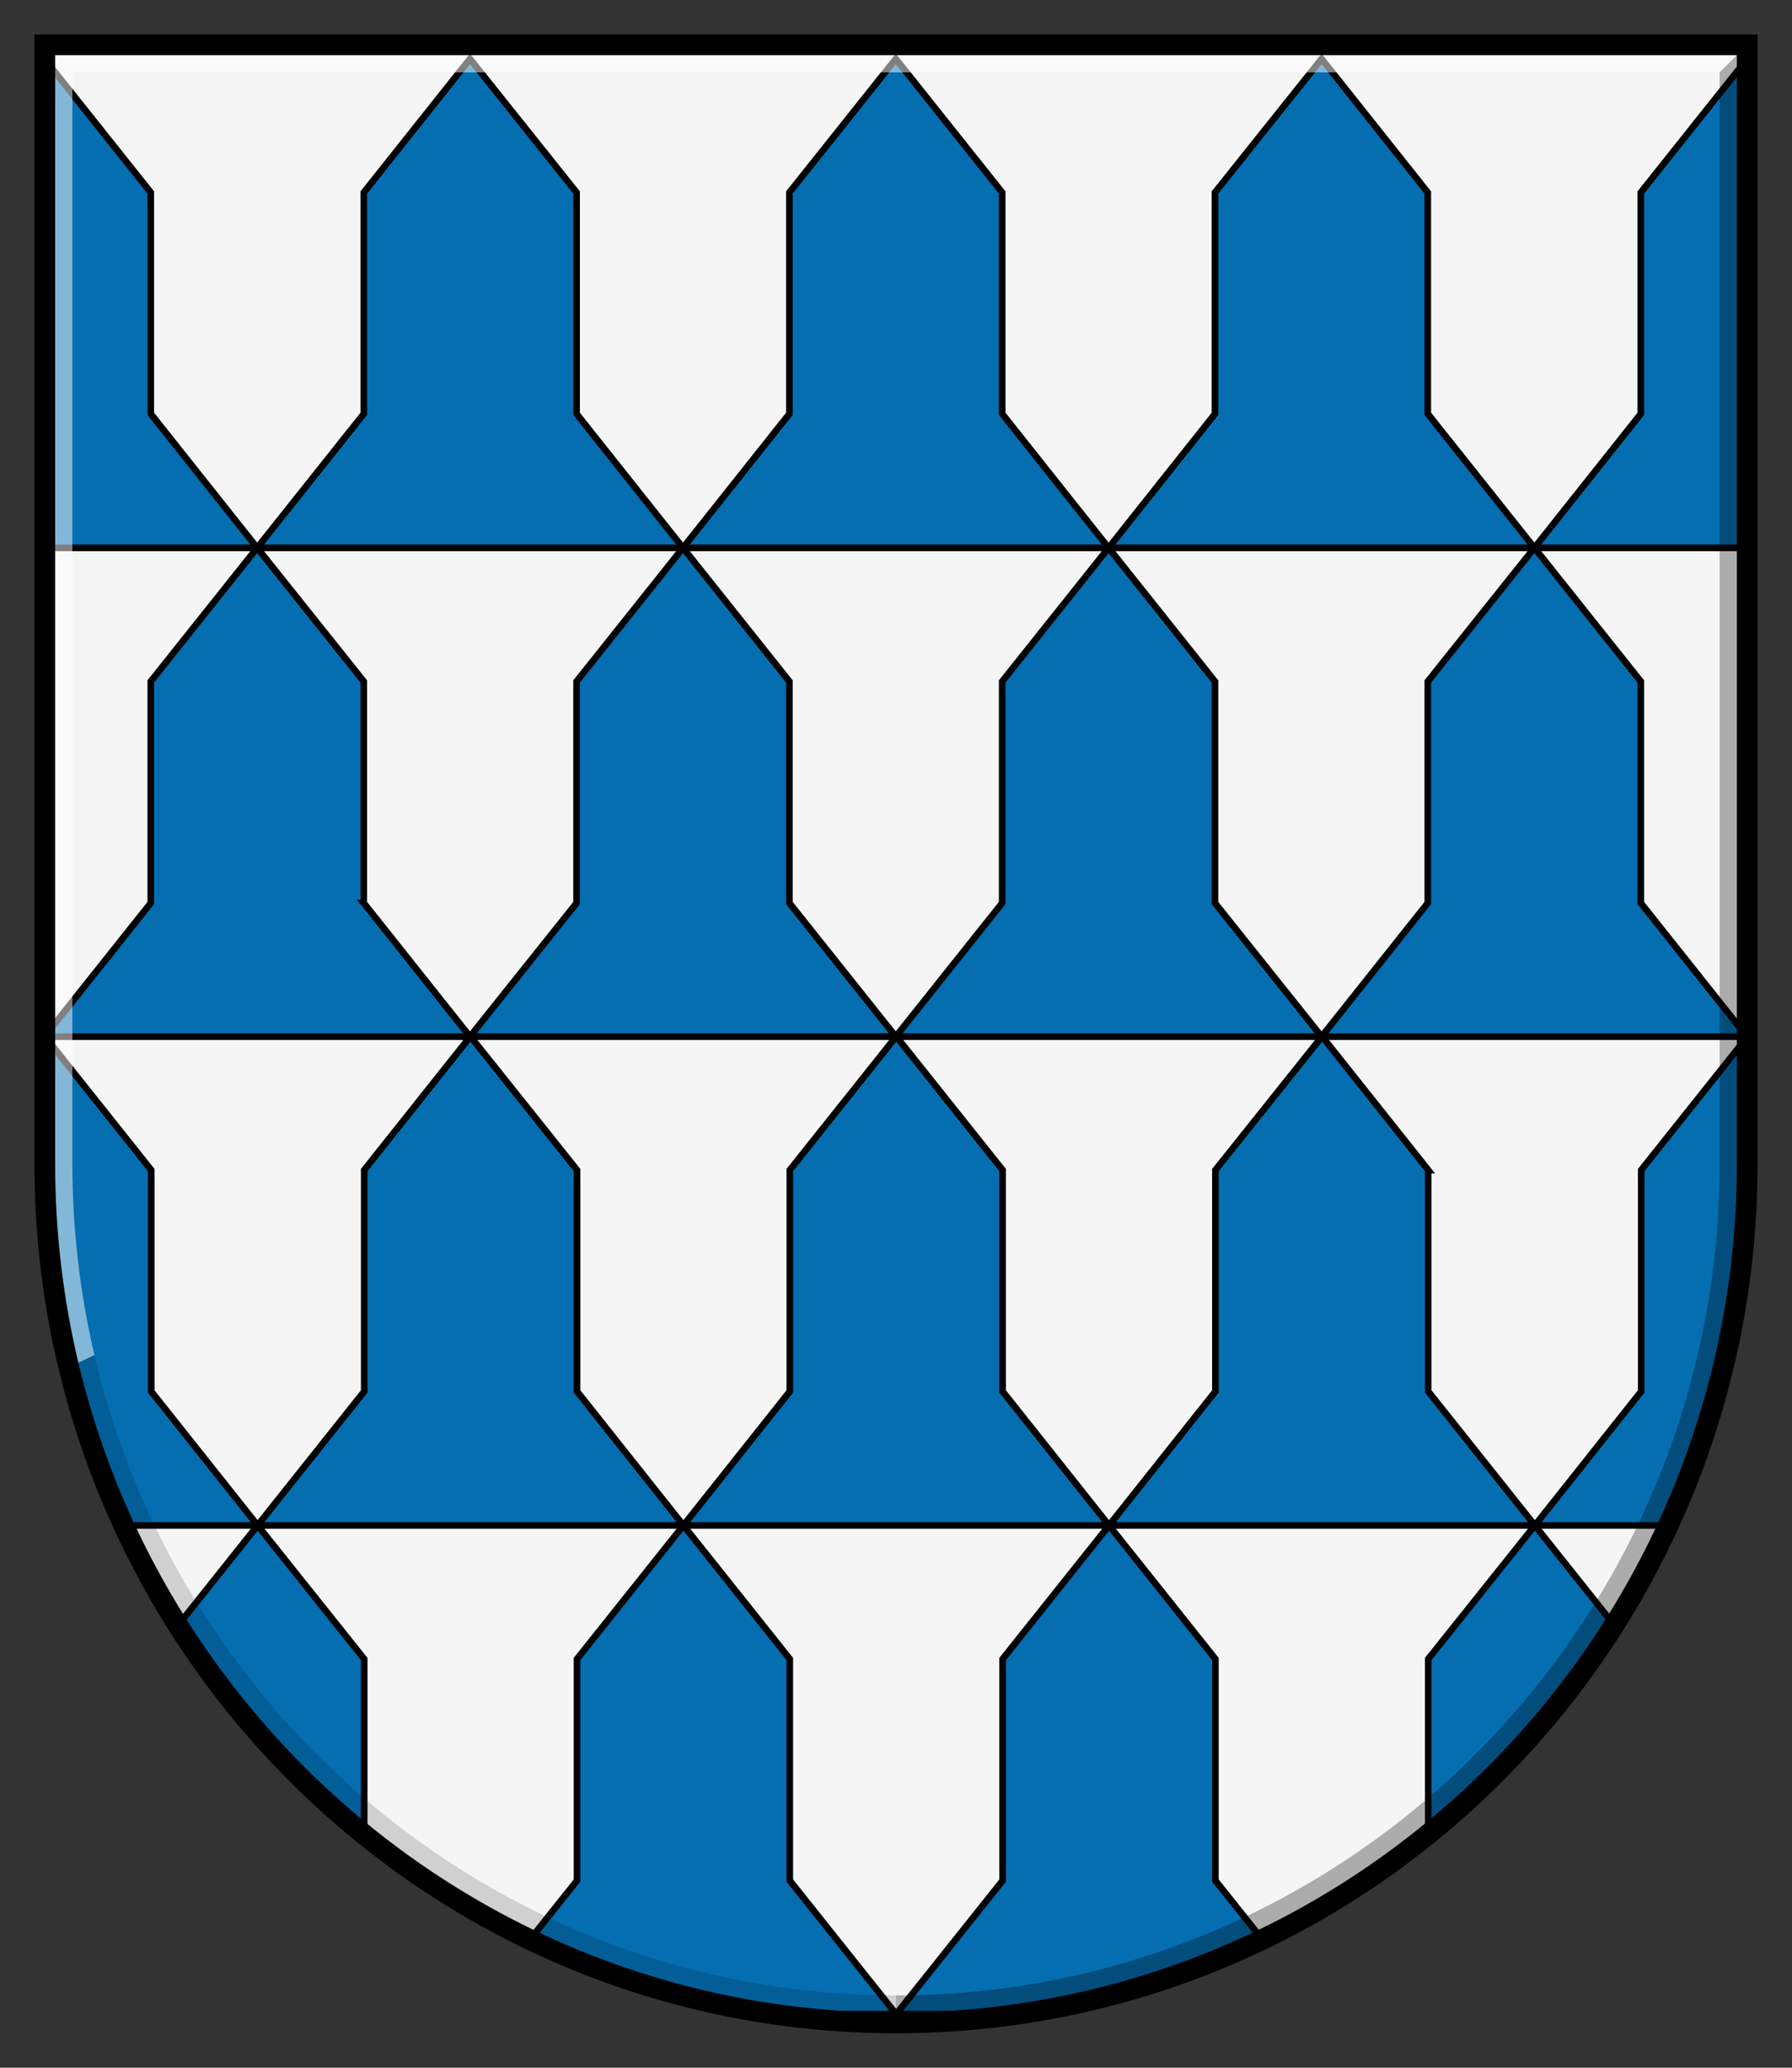<?xml version="1.0" encoding="UTF-8"?>
<svg xmlns="http://www.w3.org/2000/svg" xmlns:svg="http://www.w3.org/2000/svg" xmlns:rdf="http://www.w3.org/1999/02/22-rdf-syntax-ns#" xmlns:i="http://ns.adobe.com/AdobeIllustrator/10.0/" xmlns:dc="http://purl.org/dc/elements/1.1/" xmlns:cc="http://creativecommons.org/ns#" id="svg2" width="260" height="300" version="1.1" viewBox="0 0 260 300">
  <rect x="0" y="0" width="260" height="300" fill="#333333" stroke="none"/>
  <defs>
    <style>
      .st0 {
        fill: #fff;
        opacity: .5;
      }

      .st1 {
        fill: #046eb1;
        stroke-width: .958px;
      }

      .st1, .st2 {
        stroke: #000;
      }

      .st3 {
        opacity: .3;
      }

      .st4 {
        opacity: .15;
      }

      .st5 {
        fill: #f5f5f5;
      }

      .st2 {
        fill: none;
        stroke-width: 3px;
      }
    </style>
  </defs>
  <path id="rect2834" class="st5" d="M6.5,6.5v162.333c0,68.852,55.293,124.667,123.5,124.667s123.5-55.815,123.5-124.667V6.5H6.5Z"></path>
  <g>
    <polygon class="st1" points="253.469 8.571 238.062 27.927 238.062 60.044 222.625 79.487 253.469 79.487 253.469 8.571"></polygon>
    <path class="st1" d="M52.781,131.018v-32.146l-15.469-19.385-15.438,19.385v32.146l-15.344,19.299c.001.029-.001.057,0,.086h61.656l-15.406-19.385Z"></path>
    <polygon class="st1" points="145.406 131.018 129.969 150.403 130.008 150.403 114.594 169.759 114.594 201.876 99.156 221.319 160.906 221.319 145.469 201.876 145.469 169.759 130.054 150.403 191.75 150.403 176.281 131.018 176.281 98.872 160.844 79.487 145.406 98.872 145.406 131.018"></polygon>
    <polygon class="st1" points="145.406 60.044 145.406 27.927 129.969 8.542 114.531 27.927 114.531 60.044 99.094 79.487 160.844 79.487 145.406 60.044"></polygon>
    <polygon class="st1" points="83.656 60.044 83.656 27.927 68.188 8.542 52.781 27.927 52.781 60.044 37.312 79.487 99.094 79.487 83.656 60.044"></polygon>
    <polygon class="st1" points="21.875 27.927 6.469 8.571 6.469 79.487 37.312 79.487 21.875 60.044 21.875 27.927"></polygon>
    <polygon class="st1" points="207.156 60.044 207.156 27.927 191.75 8.542 176.281 27.927 176.281 60.044 160.844 79.487 222.625 79.487 207.156 60.044"></polygon>
    <path class="st1" d="M253.5,150.44v18.39c0,18.75-4.1,36.54-11.44,52.49h-19.37l15.43-19.44v-32.12l15.38-19.32Z"></path>
    <path class="st1" d="M37.38,221.32h-19.44c-6.99-15.19-11.04-32.04-11.41-49.81v-21.11l15.41,19.36v32.12l15.44,19.44Z"></path>
    <path class="st1" d="M207.219,169.759l-15.383-19.356h61.571c.001-.029-.001-.057,0-.086l-15.344-19.299v-32.146l-15.437-19.385-15.469,19.385v32.146l-15.406,19.385h.04l-15.446,19.356v32.117l-15.438,19.442h61.781l-15.469-19.442v-32.117Z"></path>
    <polygon class="st1" points="83.719 201.876 83.719 169.759 68.273 150.403 129.969 150.403 114.531 131.018 114.531 98.872 99.094 79.487 83.656 98.872 83.656 131.018 68.188 150.403 68.227 150.403 52.844 169.759 52.844 201.876 37.375 221.319 99.156 221.319 83.719 201.876"></polygon>
    <path class="st1" d="M52.84,240.7v25.47c-10.56-8.53-19.7-18.79-27.01-30.35l11.55-14.5,15.46,19.38Z"></path>
    <path class="st1" d="M183.15,281.39c-11.02,5.32-22.95,9.03-35.48,10.84h-17.64l15.44-19.38v-32.15l15.44-19.38,15.43,19.38v32.15l6.81,8.54Z"></path>
    <path class="st1" d="M234.2,235.78c-7.3,11.55-16.43,21.81-26.98,30.34v-25.42l15.47-19.38,11.51,14.46Z"></path>
    <path class="st1" d="M130.03,292.23h-17.7c-12.52-1.81-24.43-5.51-35.44-10.82l6.83-8.56v-32.15l15.44-19.38,15.43,19.38v32.15l15.44,19.38Z"></path>
  </g>
  <g>
    <path class="st0" d="M249.5,10.5l4-4H6.5v162.333c0,10.177,1.217,20.065,3.496,29.534l3.704-1.762c-2.089-8.92-3.2-18.217-3.2-27.772V10.5h239Z"></path>
    <path class="st3" d="M249.5,10.5v158.333c0,66.536-53.607,120.667-119.5,120.667v4c68.207,0,123.5-55.815,123.5-124.667V6.5l-4,4Z"></path>
    <path class="st4" d="M13.7,196.605l-3.704,1.762c13.14,54.594,61.878,95.133,120.004,95.133v-4c-56.43,0-103.844-39.702-116.3-92.895Z"></path>
  </g>
  <path id="path3775" class="st2" d="M6.5,6.5v162.333c0,68.852,55.293,124.667,123.5,124.667s123.5-55.815,123.5-124.667V6.5H6.5Z"></path>
</svg>
